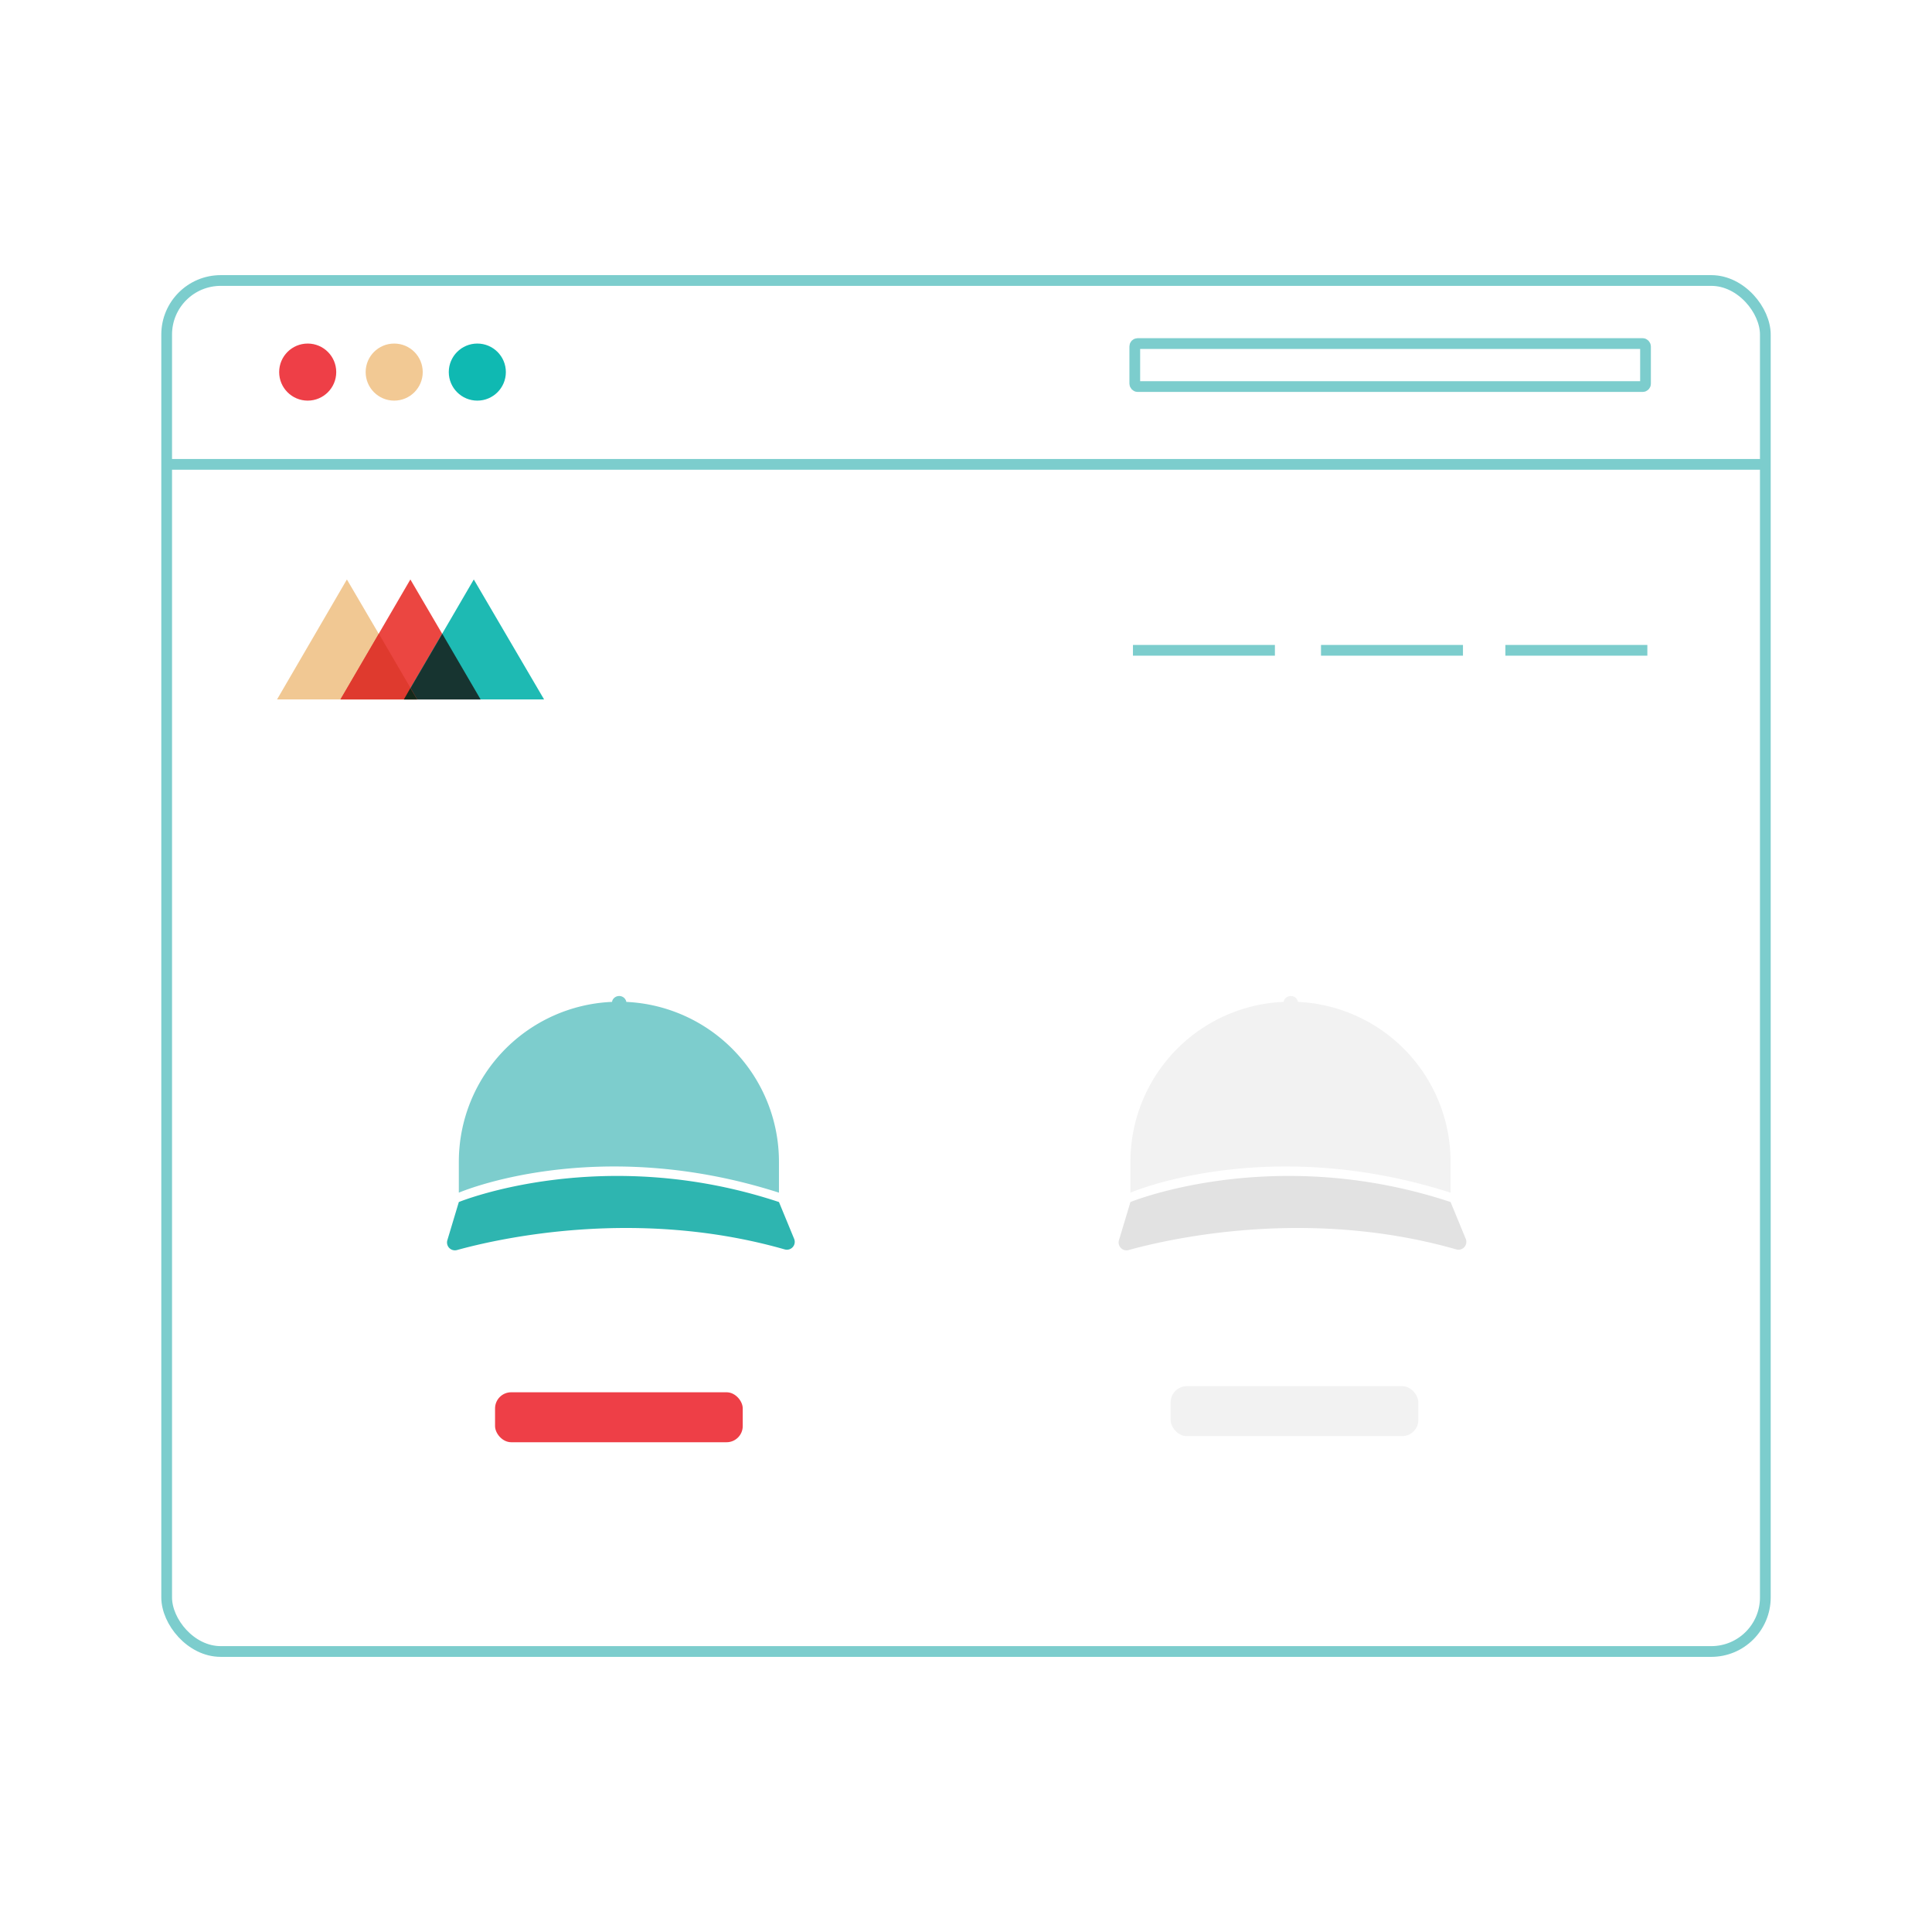 <svg id="Layer_1" data-name="Layer 1" xmlns="http://www.w3.org/2000/svg" width="1080" height="1080" viewBox="0 0 1080 1080">
  <defs>
    <style>
      .cls-1 {
        fill: none;
        stroke: #7ccdcd;
        stroke-miterlimit: 10;
        stroke-width: 6px;
      }

      .cls-2 {
        fill: #ee3f47;
      }

      .cls-3 {
        fill: #0fb9b2;
      }

      .cls-4 {
        fill: #f2c994;
      }

      .cls-5 {
        fill: #f1c893;
      }

      .cls-6 {
        fill: #eb4641;
      }

      .cls-7 {
        fill: #1ebab3;
      }

      .cls-8 {
        fill: #173430;
      }

      .cls-9 {
        fill: #df3a2e;
      }

      .cls-10 {
        fill: #15291b;
      }

      .cls-11 {
        fill: #2eb5b0;
      }

      .cls-12 {
        fill: #7dcdcd;
      }

      .cls-13 {
        fill: #e2e2e2;
      }

      .cls-14 {
        fill: #f2f2f2;
      }
    </style>
  </defs>
  <g>
    <rect class="cls-1" x="93.166" y="156.803" width="893.667" height="766.395" rx="30.212"/>
    <g>
      <circle id="Oval" class="cls-2" cx="172.006" cy="208" r="15.953"/>
      <circle id="Oval-2" data-name="Oval" class="cls-3" cx="266.825" cy="208" r="15.953"/>
      <circle id="Oval-3" data-name="Oval" class="cls-4" cx="220.357" cy="208" r="15.953"/>
      <rect class="cls-1" x="634.351" y="192.047" width="285.5" height="24.04" rx="1.575"/>
      <line class="cls-1" x1="93.166" y1="259.58" x2="985.359" y2="259.58"/>
      <line class="cls-1" x1="841.522" y1="363.528" x2="920.877" y2="363.528"/>
      <line class="cls-1" x1="738.449" y1="363.528" x2="817.805" y2="363.528"/>
      <line class="cls-1" x1="633.325" y1="363.528" x2="712.68" y2="363.528"/>
      <polygon id="Path" class="cls-5" points="154.872 390.984 193.917 323.925 233.208 390.984 154.872 390.984"/>
      <polygon id="Path-2" data-name="Path" class="cls-6" points="190.322 390.984 229.402 323.925 268.659 390.984 190.322 390.984"/>
      <polygon id="Path-3" data-name="Path" class="cls-7" points="225.773 390.984 264.853 323.925 304.144 390.984 225.773 390.984"/>
      <polygon id="Path-4" data-name="Path" class="cls-8" points="225.773 390.984 268.659 390.984 247.233 354.265 225.773 390.984"/>
      <polygon id="Path-5" data-name="Path" class="cls-9" points="190.322 390.984 233.208 390.984 211.783 354.265 190.322 390.984"/>
      <polygon id="Path-6" data-name="Path" class="cls-10" points="225.773 390.984 233.208 390.984 229.402 384.641 225.773 390.984"/>
      <g>
        <path class="cls-11" d="M435.444,671.942c-99.01-32.813-178.954,0-178.954,0L250.075,693.272a4.398,4.398,0,0,0,5.368,5.516c24.044-6.642,100.914-23.891,183.247-.353a4.39,4.39,0,0,0,5.241-5.908Z"/>
        <path class="cls-12" d="M350.138,560.067a4.089,4.089,0,0,0-2.172-2.87,4.163,4.163,0,0,0-5.571,1.904,3.998,3.998,0,0,0-.251.957,89.468,89.468,0,0,0-85.654,89.38v17.273s76.157-32.948,178.954,0V649.438A89.473,89.473,0,0,0,350.138,560.067Z"/>
      </g>
      <g>
        <path class="cls-13" d="M810.876,671.942c-99.01-32.813-178.954,0-178.954,0L625.507,693.272a4.398,4.398,0,0,0,5.368,5.516c24.044-6.642,100.914-23.891,183.247-.353a4.39,4.39,0,0,0,5.241-5.908Z"/>
        <path class="cls-14" d="M725.57,560.067a4.089,4.089,0,0,0-2.172-2.87,4.163,4.163,0,0,0-5.571,1.904,3.998,3.998,0,0,0-.251.957,89.468,89.468,0,0,0-85.654,89.38v17.273s76.157-32.948,178.954,0V649.438A89.473,89.473,0,0,0,725.57,560.067Z"/>
      </g>
    </g>
  </g>
  <rect class="cls-2" x="276.738" y="778.287" width="138.459" height="27.932" rx="9.035"/>
  <rect class="cls-14" x="654.391" y="774.875" width="138.459" height="27.932" rx="9.035"/>
</svg>
